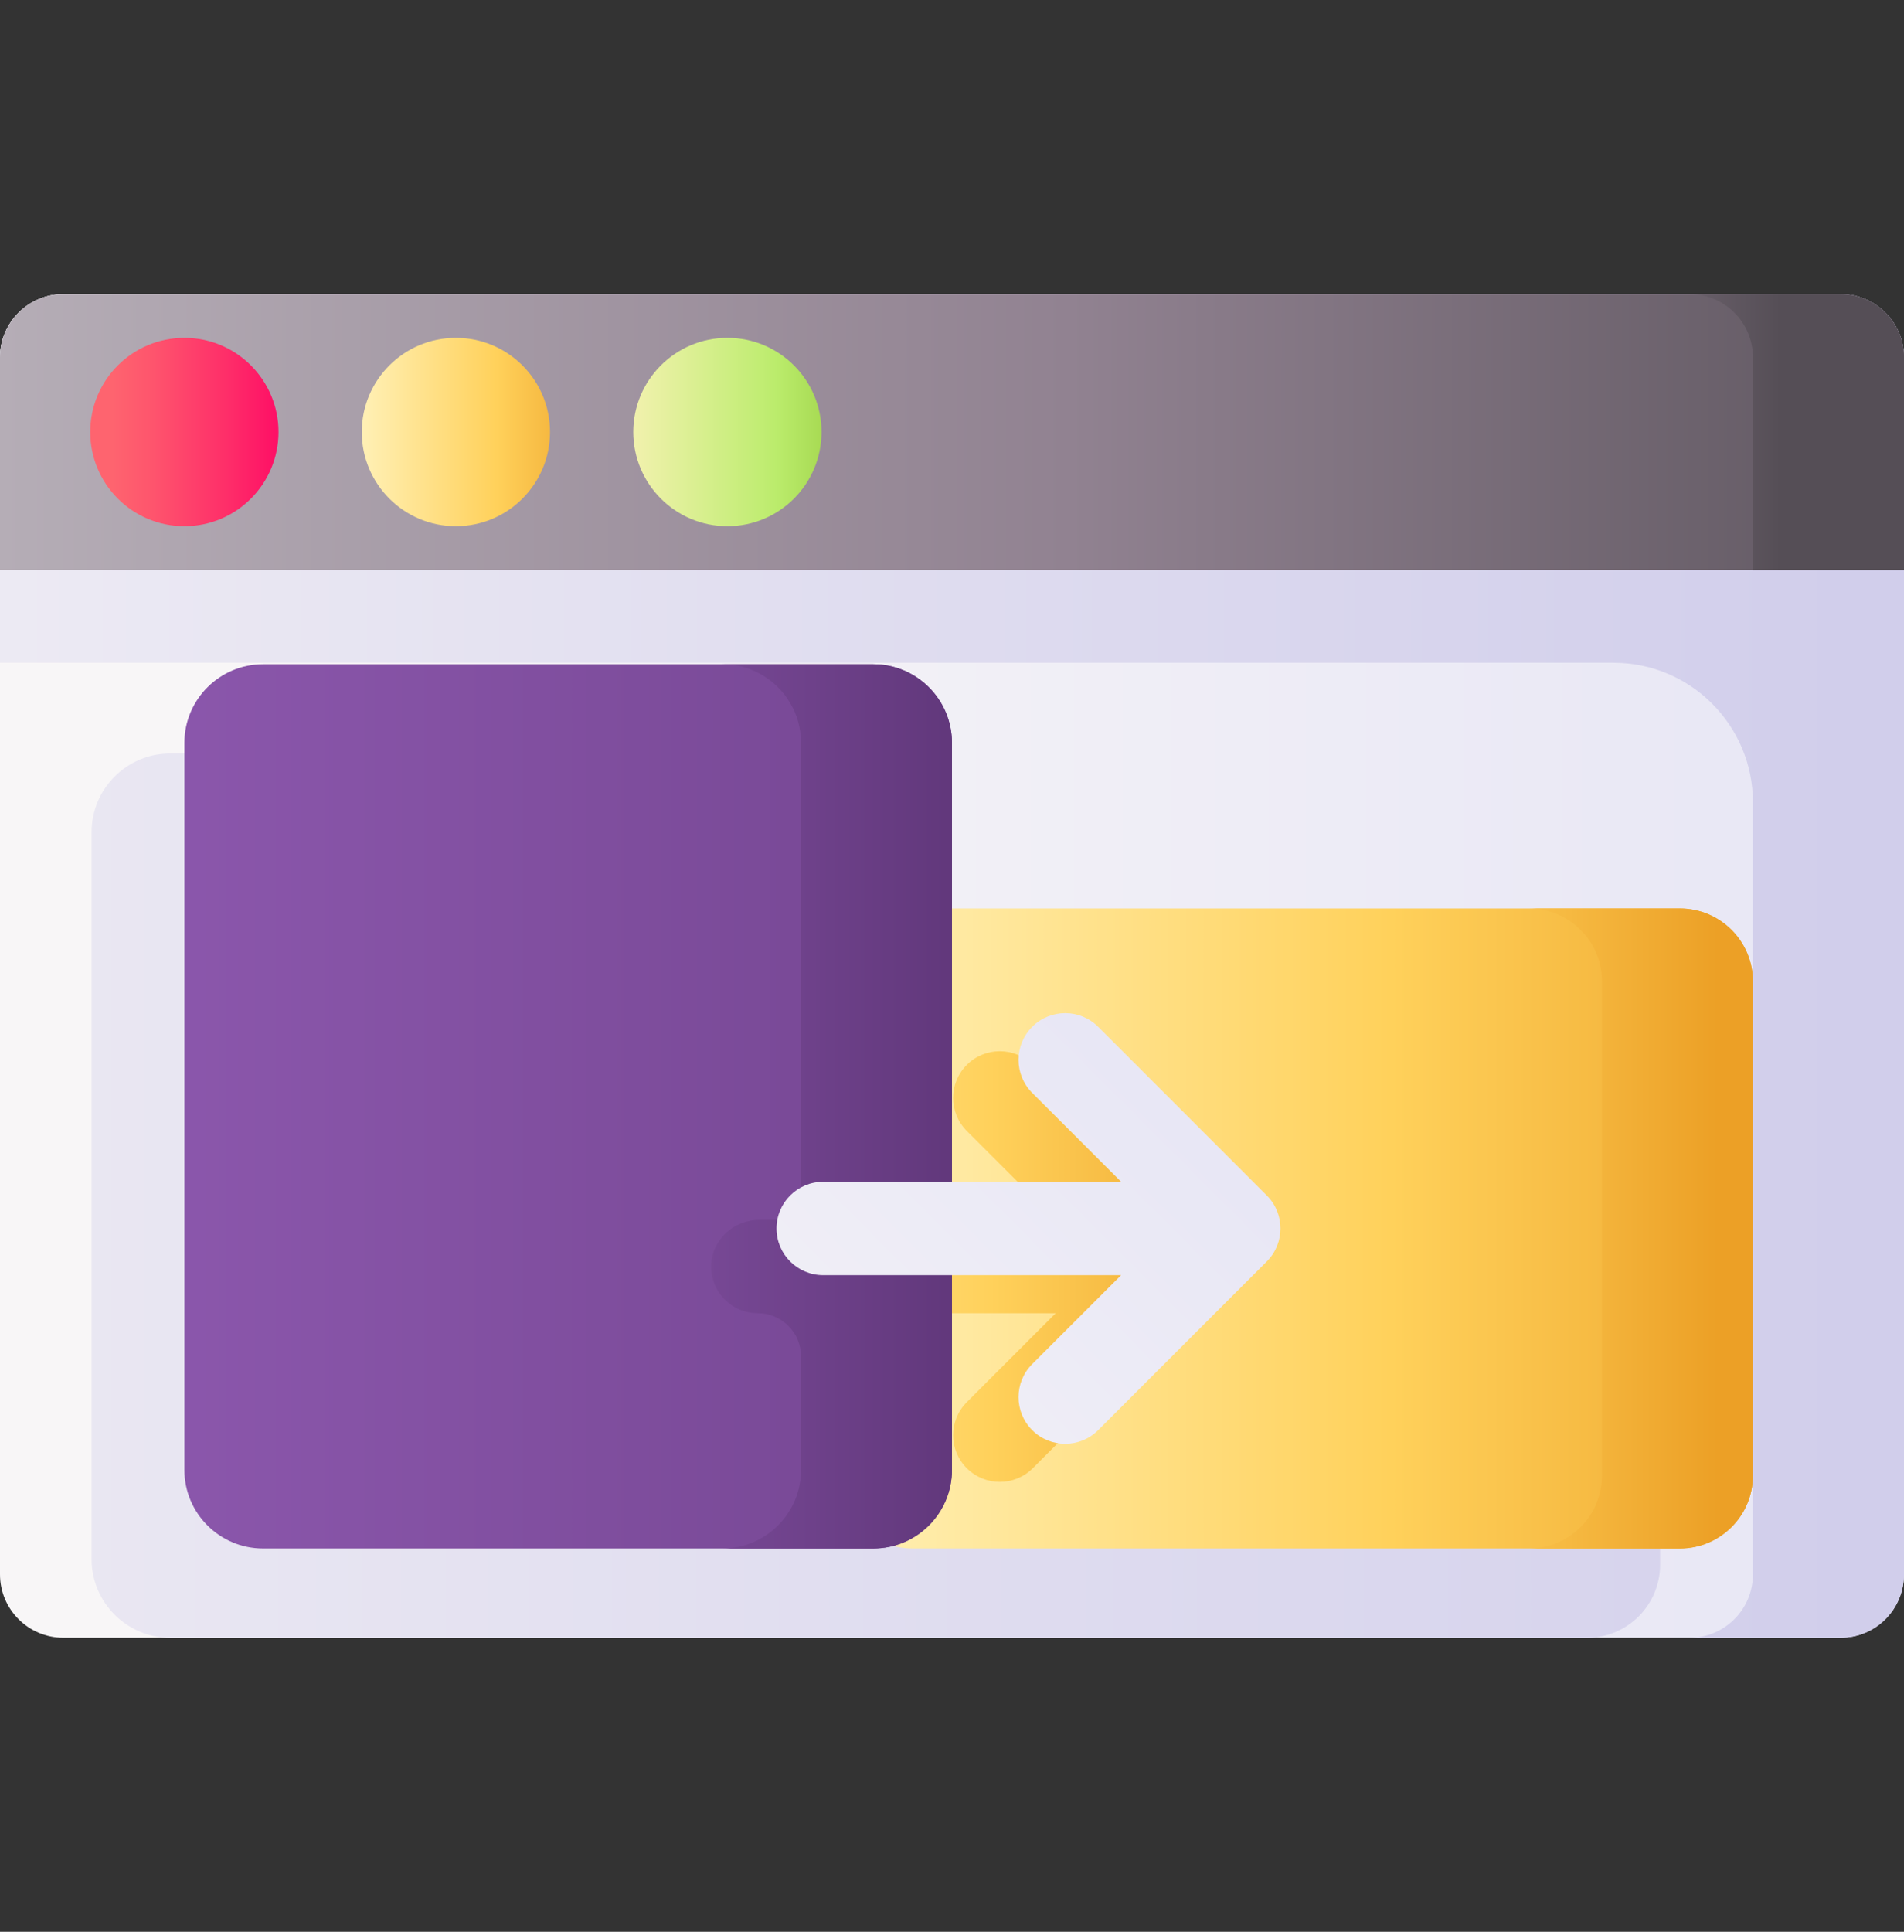 <svg width="70" height="71" viewBox="0 0 70 71" fill="none" xmlns="http://www.w3.org/2000/svg">
<rect x="0" y="0" width="70" height="71" fill="#333333" stroke="none"/>
<g clip-path="url(#clip0_5112_35934)">
<path d="M67.67 60.193H2.33C1.043 60.193 0 59.15 0 57.863V13.14C0 11.853 1.043 10.81 2.33 10.81H67.67C68.957 10.81 70 11.853 70 13.14V57.863C70 59.15 68.957 60.193 67.67 60.193Z" fill="url(#paint0_linear_5112_35934)"/>
<path d="M67.67 10.81L2.331 10.81C1.043 10.81 0 11.853 0 13.14V24.359H59.319C62.151 24.359 64.446 26.655 64.446 29.486V57.863C64.446 59.15 63.403 60.194 62.116 60.194H67.67C68.957 60.194 70 59.15 70 57.863V13.14C70 11.853 68.957 10.81 67.67 10.81Z" fill="url(#paint1_linear_5112_35934)"/>
<path d="M67.67 10.81H2.33C1.043 10.81 0 11.853 0 13.14V20.947H70V13.14C70 11.853 68.957 10.81 67.67 10.81Z" fill="url(#paint2_linear_5112_35934)"/>
<path d="M6.779 19.339C8.69 19.339 10.239 17.789 10.239 15.878C10.239 13.967 8.69 12.418 6.779 12.418C4.868 12.418 3.318 13.967 3.318 15.878C3.318 17.789 4.868 19.339 6.779 19.339Z" fill="url(#paint3_linear_5112_35934)"/>
<path d="M16.761 19.339C18.672 19.339 20.222 17.789 20.222 15.878C20.222 13.967 18.672 12.418 16.761 12.418C14.85 12.418 13.301 13.967 13.301 15.878C13.301 17.789 14.85 19.339 16.761 19.339Z" fill="url(#paint4_linear_5112_35934)"/>
<path d="M26.744 19.339C28.655 19.339 30.204 17.789 30.204 15.878C30.204 13.967 28.655 12.418 26.744 12.418C24.832 12.418 23.283 13.967 23.283 15.878C23.283 17.789 24.832 19.339 26.744 19.339Z" fill="url(#paint5_linear_5112_35934)"/>
<path d="M70.001 20.947V13.14C70.001 11.853 68.957 10.81 67.671 10.81H62.117C63.404 10.81 64.447 11.853 64.447 13.14V20.947H70.001Z" fill="url(#paint6_linear_5112_35934)"/>
<path d="M58.348 36.669H31.588V30.587C31.588 28.989 30.292 27.693 28.694 27.693H6.262C4.663 27.693 3.367 28.989 3.367 30.587V57.299C3.367 58.898 4.663 60.194 6.262 60.194H58.348C59.832 60.194 61.034 58.991 61.034 57.507V39.355C61.034 37.872 59.831 36.669 58.348 36.669Z" fill="url(#paint7_linear_5112_35934)"/>
<path d="M61.76 56.913H33.546C32.062 56.913 30.859 55.71 30.859 54.227V36.075C30.859 34.591 32.062 33.389 33.546 33.389H61.76C63.244 33.389 64.447 34.591 64.447 36.075V54.227C64.446 55.71 63.244 56.913 61.76 56.913Z" fill="url(#paint8_linear_5112_35934)"/>
<path d="M37.971 39.139C37.301 38.469 36.214 38.468 35.544 39.139C34.874 39.808 34.874 40.895 35.544 41.565L38.814 44.835H30.859V48.266H38.814L35.544 51.536C34.874 52.206 34.874 53.292 35.544 53.962C36.215 54.632 37.301 54.632 37.971 53.962L44.169 47.764C44.84 47.093 44.84 46.007 44.169 45.337L37.971 39.139Z" fill="url(#paint9_linear_5112_35934)"/>
<path d="M61.76 33.389H56.211C57.695 33.389 58.897 34.591 58.897 36.075V54.227C58.897 55.71 57.695 56.913 56.211 56.913H61.76C63.244 56.913 64.447 55.71 64.447 54.227V36.075C64.447 34.591 63.244 33.389 61.76 33.389Z" fill="url(#paint10_linear_5112_35934)"/>
<path d="M32.106 56.913H9.674C8.075 56.913 6.779 55.617 6.779 54.019V27.307C6.779 25.709 8.075 24.413 9.674 24.413H32.106C33.704 24.413 35 25.709 35 27.307V54.019C35 55.617 33.704 56.913 32.106 56.913Z" fill="url(#paint11_linear_5112_35934)"/>
<path d="M32.106 24.413H26.556C28.155 24.413 29.451 25.709 29.451 27.307V44.835H27.917C26.973 44.835 26.162 45.574 26.145 46.518C26.127 47.481 26.902 48.266 27.86 48.266C28.739 48.266 29.451 48.978 29.451 49.857V54.019C29.451 55.617 28.155 56.913 26.556 56.913H32.106C33.704 56.913 35 55.617 35 54.019V27.307C35 25.709 33.704 24.413 32.106 24.413Z" fill="url(#paint12_linear_5112_35934)"/>
<path d="M37.949 37.739C37.279 38.409 37.279 39.495 37.949 40.166L41.219 43.435H30.265C29.317 43.435 28.549 44.203 28.549 45.151C28.549 46.099 29.317 46.867 30.265 46.867H41.219L37.949 50.136C37.279 50.806 37.279 51.893 37.949 52.563C38.619 53.233 39.705 53.233 40.375 52.563L46.574 46.364C47.244 45.694 47.244 44.608 46.574 43.938L40.375 37.739C39.705 37.069 38.619 37.069 37.949 37.739Z" fill="url(#paint13_linear_5112_35934)"/>
</g>
<defs>
<linearGradient id="paint0_linear_5112_35934" x1="0" y1="35.502" x2="70" y2="35.502" gradientUnits="userSpaceOnUse">
<stop stop-color="#F8F6F7"/>
<stop offset="0.179" stop-color="#F8F6F7"/>
<stop offset="1" stop-color="#E7E6F5"/>
</linearGradient>
<linearGradient id="paint1_linear_5112_35934" x1="-28.938" y1="35.502" x2="68.031" y2="35.502" gradientUnits="userSpaceOnUse">
<stop stop-color="#F8F6F7"/>
<stop offset="1" stop-color="#D1CEEB"/>
</linearGradient>
<linearGradient id="paint2_linear_5112_35934" x1="0" y1="15.878" x2="76.865" y2="15.878" gradientUnits="userSpaceOnUse">
<stop stop-color="#B5ADB6"/>
<stop offset="0.511" stop-color="#918291"/>
<stop offset="1" stop-color="#554E56"/>
</linearGradient>
<linearGradient id="paint3_linear_5112_35934" x1="4.117" y1="15.878" x2="16.078" y2="15.878" gradientUnits="userSpaceOnUse">
<stop stop-color="#FE646F"/>
<stop offset="0.121" stop-color="#FE556D"/>
<stop offset="0.352" stop-color="#FE2E69"/>
<stop offset="0.573" stop-color="#FE0364"/>
<stop offset="1" stop-color="#D2024E"/>
</linearGradient>
<linearGradient id="paint4_linear_5112_35934" x1="12.833" y1="15.878" x2="22.265" y2="15.878" gradientUnits="userSpaceOnUse">
<stop stop-color="#FFF3BE"/>
<stop offset="0.573" stop-color="#FFD15B"/>
<stop offset="1" stop-color="#ECA026"/>
</linearGradient>
<linearGradient id="paint5_linear_5112_35934" x1="21.96" y1="15.878" x2="33.461" y2="15.878" gradientUnits="userSpaceOnUse">
<stop stop-color="#FFF3BE"/>
<stop offset="0.573" stop-color="#BBEC6C"/>
<stop offset="1" stop-color="#81B823"/>
</linearGradient>
<linearGradient id="paint6_linear_5112_35934" x1="44.334" y1="15.878" x2="65.473" y2="15.878" gradientUnits="userSpaceOnUse">
<stop stop-color="#B5ADB6"/>
<stop offset="0.511" stop-color="#918291"/>
<stop offset="1" stop-color="#554E56"/>
</linearGradient>
<linearGradient id="paint7_linear_5112_35934" x1="-43.509" y1="43.943" x2="79.322" y2="43.943" gradientUnits="userSpaceOnUse">
<stop stop-color="#F8F6F7"/>
<stop offset="1" stop-color="#D1CEEB"/>
</linearGradient>
<linearGradient id="paint8_linear_5112_35934" x1="28.901" y1="45.151" x2="67.665" y2="45.151" gradientUnits="userSpaceOnUse">
<stop stop-color="#FFF3BE"/>
<stop offset="0.573" stop-color="#FFD15B"/>
<stop offset="1" stop-color="#ECA026"/>
</linearGradient>
<linearGradient id="paint9_linear_5112_35934" x1="22.029" y1="46.55" x2="47.106" y2="46.55" gradientUnits="userSpaceOnUse">
<stop stop-color="#FFF3BE"/>
<stop offset="0.573" stop-color="#FFD15B"/>
<stop offset="1" stop-color="#ECA026"/>
</linearGradient>
<linearGradient id="paint10_linear_5112_35934" x1="38.02" y1="45.151" x2="63.141" y2="45.151" gradientUnits="userSpaceOnUse">
<stop stop-color="#FFF3BE"/>
<stop offset="0.573" stop-color="#FFD15B"/>
<stop offset="1" stop-color="#ECA026"/>
</linearGradient>
<linearGradient id="paint11_linear_5112_35934" x1="-97.915" y1="40.663" x2="71.002" y2="40.663" gradientUnits="userSpaceOnUse">
<stop stop-color="#FE93BB"/>
<stop offset="0.559" stop-color="#925CB4"/>
<stop offset="1" stop-color="#5B3374"/>
</linearGradient>
<linearGradient id="paint12_linear_5112_35934" x1="-13.942" y1="40.663" x2="37.629" y2="40.663" gradientUnits="userSpaceOnUse">
<stop stop-color="#FE93BB"/>
<stop offset="0.559" stop-color="#925CB4"/>
<stop offset="1" stop-color="#5B3374"/>
</linearGradient>
<linearGradient id="paint13_linear_5112_35934" x1="16.543" y1="66.411" x2="43.978" y2="38.975" gradientUnits="userSpaceOnUse">
<stop stop-color="#F8F6F7"/>
<stop offset="0.179" stop-color="#F8F6F7"/>
<stop offset="1" stop-color="#E7E6F5"/>
</linearGradient>
<clipPath id="clip0_5112_35934">
<rect width="70" height="70" fill="white" transform="translate(0 0.501)"/>
</clipPath>
</defs>
</svg>
